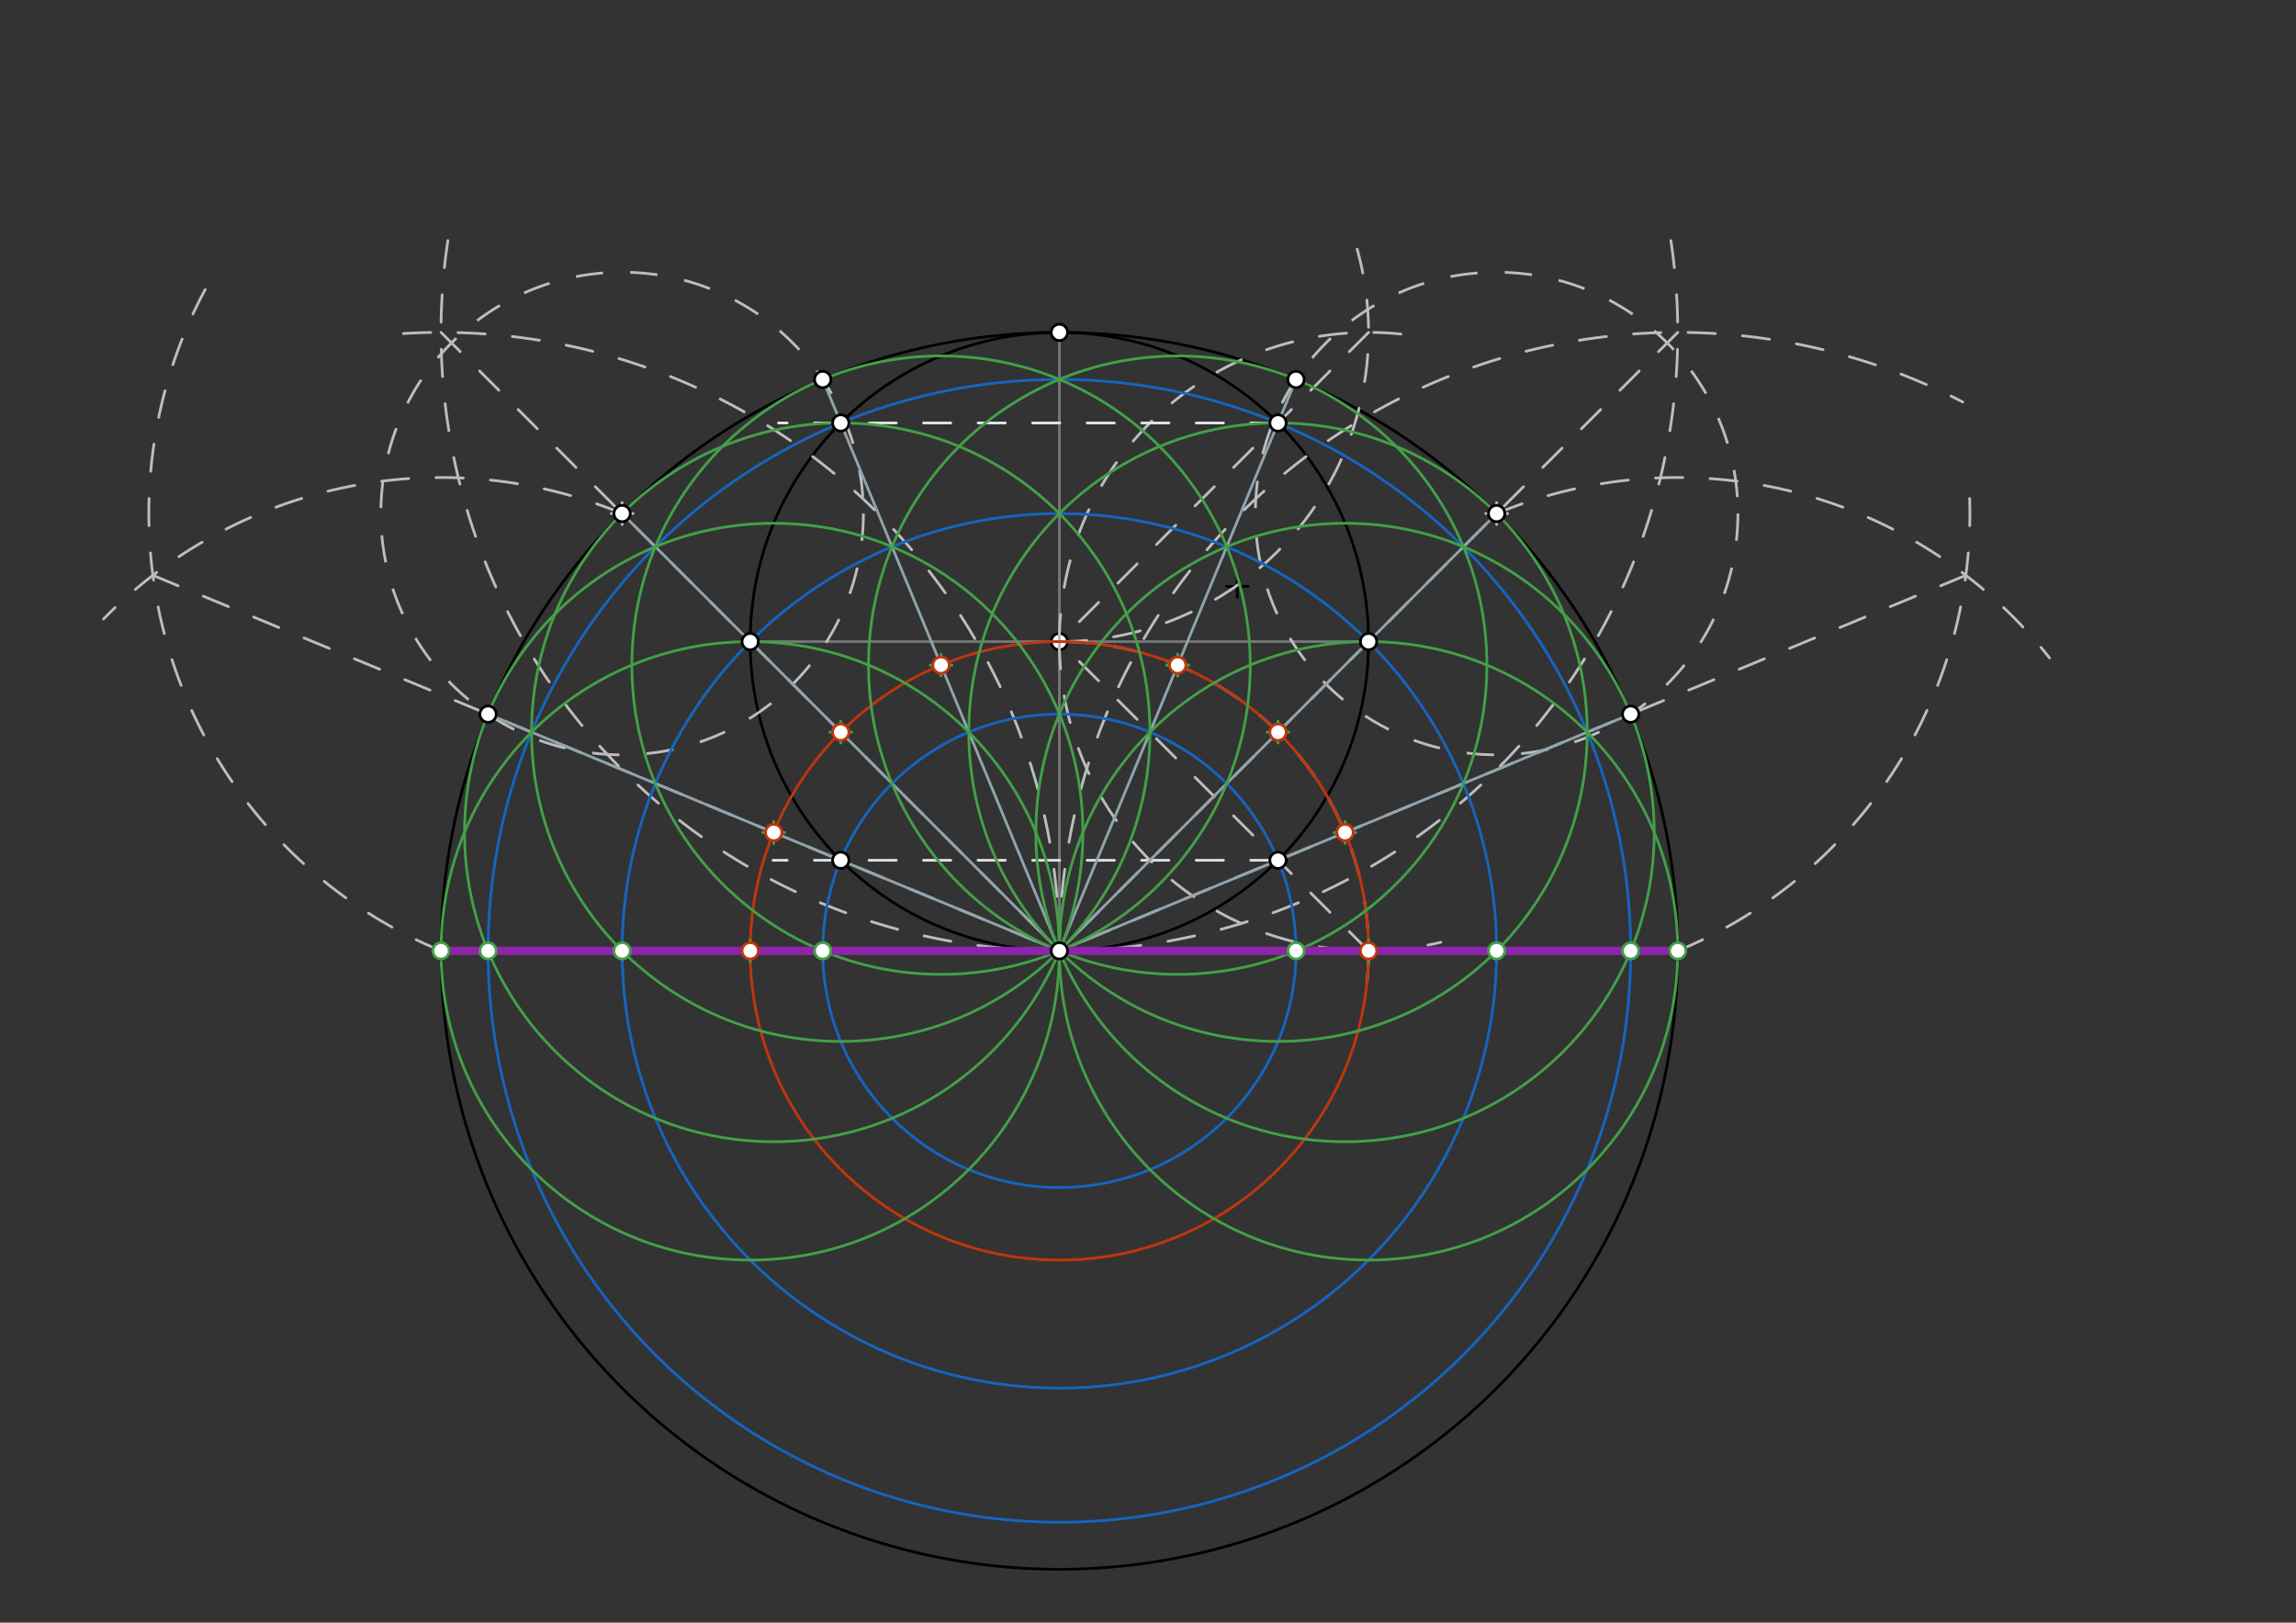 <svg xmlns="http://www.w3.org/2000/svg" class="svg--816" height="100%" preserveAspectRatio="xMidYMid meet" viewBox="0 0 842 595" width="100%"><rect x="0" y="0" width="842" height="595" fill="#333333" stroke="none"/><defs><marker id="marker-arrow" markerHeight="16" markerUnits="userSpaceOnUse" markerWidth="24" orient="auto-start-reverse" refX="24" refY="4" viewBox="0 0 24 8"><path d="M 0 0 L 24 4 L 0 8 z" stroke="inherit"></path></marker></defs><g class="aux-layer--949"><g class="element--733"><g class="center--a87"><line x1="384.5" y1="235.27" x2="392.5" y2="235.27" stroke="#000000" stroke-width="1" stroke-linecap="round"></line><line x1="388.5" y1="231.27" x2="388.5" y2="239.27" stroke="#000000" stroke-width="1" stroke-linecap="round"></line><circle class="hit--87b" cx="388.5" cy="235.27" r="4" stroke="none" fill="transparent"></circle></g><circle cx="388.5" cy="235.27" fill="none" r="113.386" stroke="#000000" stroke-dasharray="none" stroke-width="1"></circle></g><g class="element--733"><circle cx="388.5" cy="235.27" r="3" stroke="#000000" stroke-width="1" fill="#ffffff"></circle>}</g></g><g class="main-layer--75a"><g class="element--733"><g class="center--a87"><line x1="449.724" y1="215.023" x2="457.724" y2="215.023" stroke="#000000" stroke-width="1" stroke-linecap="round"></line><line x1="453.724" y1="211.023" x2="453.724" y2="219.023" stroke="#000000" stroke-width="1" stroke-linecap="round"></line><circle class="hit--87b" cx="453.724" cy="215.023" r="4" stroke="none" fill="transparent"></circle></g><circle cx="453.724" cy="215.023" fill="none" r="898.945" stroke="#000000" stroke-dasharray="none" stroke-width="2"></circle></g><g class="element--733"><g class="center--a87"><line x1="384.5" y1="348.656" x2="392.5" y2="348.656" stroke="#000000" stroke-width="1" stroke-linecap="round"></line><line x1="388.5" y1="344.656" x2="388.5" y2="352.656" stroke="#000000" stroke-width="1" stroke-linecap="round"></line><circle class="hit--87b" cx="388.5" cy="348.656" r="4" stroke="none" fill="transparent"></circle></g><circle cx="388.5" cy="348.656" fill="none" r="226.772" stroke="#000000" stroke-dasharray="none" stroke-width="1"></circle></g><g class="element--733"><line stroke="#000000" stroke-dasharray="none" stroke-linecap="round" stroke-width="1" x1="388.5" x2="615.272" y1="348.656" y2="348.656"></line></g><g class="element--733"><line stroke="#000000" stroke-dasharray="none" stroke-linecap="round" stroke-width="1" x1="433.5" x2="161.728" y1="348.656" y2="348.656"></line></g><g class="element--733"><line stroke="#757575" stroke-dasharray="none" stroke-linecap="round" stroke-width="1" x1="388.5" x2="388.5" y1="348.656" y2="235.27"></line></g><g class="element--733"><line stroke="#757575" stroke-dasharray="none" stroke-linecap="round" stroke-width="1" x1="388.5" x2="388.5" y1="235.27" y2="121.885"></line></g><g class="element--733"><line stroke="#757575" stroke-dasharray="none" stroke-linecap="round" stroke-width="1" x1="388.5" x2="501.886" y1="235.27" y2="235.27"></line></g><g class="element--733"><line stroke="#757575" stroke-dasharray="none" stroke-linecap="round" stroke-width="1" x1="388.5" x2="275.114" y1="235.27" y2="235.27"></line></g><g class="element--733"><path d="M 388.5 235.27 A 113.386 113.386 0 0 1 514.508 122.589" fill="none" stroke="#BDBDBD" stroke-dasharray="10" stroke-linecap="round" stroke-width="1"></path></g><g class="element--733"><path d="M 388.5 235.27 A 113.386 113.386 0 0 0 497.701 91.364" fill="none" stroke="#BDBDBD" stroke-dasharray="10" stroke-linecap="round" stroke-width="1"></path></g><g class="element--733"><path d="M 388.5 235.27 A 113.386 113.386 0 0 0 528.403 345.512" fill="none" stroke="#BDBDBD" stroke-dasharray="10" stroke-linecap="round" stroke-width="1"></path></g><g class="element--733"><path d="M 388.5 235.27 A 113.386 113.386 0 0 1 500.513 366.245" fill="none" stroke="#BDBDBD" stroke-dasharray="10" stroke-linecap="round" stroke-width="1"></path></g><g class="element--733"><line stroke="#BDBDBD" stroke-dasharray="10" stroke-linecap="round" stroke-width="1" x1="501.886" x2="388.5" y1="348.656" y2="235.27"></line></g><g class="element--733"><line stroke="#BDBDBD" stroke-dasharray="10" stroke-linecap="round" stroke-width="1" x1="501.886" x2="388.5" y1="121.885" y2="235.27"></line></g><g class="element--733"><line stroke="#E0E0E0" stroke-dasharray="10" stroke-linecap="round" stroke-width="1" x1="468.676" x2="285.5" y1="155.095" y2="155.095"></line></g><g class="element--733"><line stroke="#E0E0E0" stroke-dasharray="10" stroke-linecap="round" stroke-width="1" x1="468.676" x2="283.5" y1="315.446" y2="315.446"></line></g><g class="element--733"><path d="M 388.5 348.656 A 226.772 226.772 0 0 1 719.77 147.396" fill="none" stroke="#BDBDBD" stroke-dasharray="10" stroke-linecap="round" stroke-width="1"></path></g><g class="element--733"><path d="M 388.5 348.656 A 226.772 226.772 0 0 0 611.738 82.009" fill="none" stroke="#BDBDBD" stroke-dasharray="10" stroke-linecap="round" stroke-width="1"></path></g><g class="element--733"><path d="M 388.5 348.656 A 226.772 226.772 0 0 1 164.242 88.215" fill="none" stroke="#BDBDBD" stroke-dasharray="10" stroke-linecap="round" stroke-width="1"></path></g><g class="element--733"><path d="M 388.5 348.656 A 226.772 226.772 0 0 0 139.501 122.977" fill="none" stroke="#BDBDBD" stroke-dasharray="10" stroke-linecap="round" stroke-width="1"></path></g><g class="element--733"><line stroke="#BDBDBD" stroke-dasharray="10" stroke-linecap="round" stroke-width="1" x1="615.272" x2="388.5" y1="121.885" y2="348.656"></line></g><g class="element--733"><line stroke="#BDBDBD" stroke-dasharray="10" stroke-linecap="round" stroke-width="1" x1="161.728" x2="388.5" y1="121.885" y2="348.656"></line></g><g class="element--733"><path d="M 548.852 188.304 A 173.564 173.564 0 0 1 751.603 241.241" fill="none" stroke="#BDBDBD" stroke-dasharray="10" stroke-linecap="round" stroke-width="1"></path></g><g class="element--733"><path d="M 615.272 348.656 A 173.564 173.564 0 0 0 721.807 173.783" fill="none" stroke="#BDBDBD" stroke-dasharray="10" stroke-linecap="round" stroke-width="1"></path></g><g class="element--733"><line stroke="#BDBDBD" stroke-dasharray="10" stroke-linecap="round" stroke-width="1" x1="720.93" x2="388.5" y1="210.959" y2="348.656"></line></g><g class="element--733"><path d="M 161.728 348.656 A 173.564 173.564 0 0 1 79.929 97.997" fill="none" stroke="#BDBDBD" stroke-dasharray="10" stroke-linecap="round" stroke-width="1"></path></g><g class="element--733"><path d="M 228.148 188.304 A 173.564 173.564 0 0 0 37.985 226.952" fill="none" stroke="#BDBDBD" stroke-dasharray="10" stroke-linecap="round" stroke-width="1"></path></g><g class="element--733"><line stroke="#BDBDBD" stroke-dasharray="10" stroke-linecap="round" stroke-width="1" x1="56.07" x2="388.5" y1="210.959" y2="348.656"></line></g><g class="element--733"><g class="center--a87"><line x1="224.148" y1="188.304" x2="232.148" y2="188.304" stroke="#BDBDBD" stroke-width="1" stroke-linecap="round"></line><line x1="228.148" y1="184.304" x2="228.148" y2="192.304" stroke="#BDBDBD" stroke-width="1" stroke-linecap="round"></line><circle class="hit--87b" cx="228.148" cy="188.304" r="4" stroke="none" fill="transparent"></circle></g><circle cx="228.148" cy="188.304" fill="none" r="88.482" stroke="#BDBDBD" stroke-dasharray="10" stroke-width="1"></circle></g><g class="element--733"><g class="center--a87"><line x1="544.852" y1="188.304" x2="552.852" y2="188.304" stroke="#BDBDBD" stroke-width="1" stroke-linecap="round"></line><line x1="548.852" y1="184.304" x2="548.852" y2="192.304" stroke="#BDBDBD" stroke-width="1" stroke-linecap="round"></line><circle class="hit--87b" cx="548.852" cy="188.304" r="4" stroke="none" fill="transparent"></circle></g><circle cx="548.852" cy="188.304" fill="none" r="88.482" stroke="#BDBDBD" stroke-dasharray="10" stroke-width="1"></circle></g><g class="element--733"><line stroke="#90A4AE" stroke-dasharray="none" stroke-linecap="round" stroke-width="1" x1="388.5" x2="178.99" y1="348.656" y2="261.874"></line></g><g class="element--733"><line stroke="#90A4AE" stroke-dasharray="none" stroke-linecap="round" stroke-width="1" x1="388.5" x2="228.148" y1="348.656" y2="188.304"></line></g><g class="element--733"><line stroke="#90A4AE" stroke-dasharray="none" stroke-linecap="round" stroke-width="1" x1="388.5" x2="301.718" y1="348.656" y2="139.147"></line></g><g class="element--733"><line stroke="#90A4AE" stroke-dasharray="none" stroke-linecap="round" stroke-width="1" x1="388.5" x2="475.282" y1="348.656" y2="139.147"></line></g><g class="element--733"><line stroke="#90A4AE" stroke-dasharray="none" stroke-linecap="round" stroke-width="1" x1="388.5" x2="548.852" y1="348.656" y2="188.304"></line></g><g class="element--733"><line stroke="#90A4AE" stroke-dasharray="none" stroke-linecap="round" stroke-width="1" x1="388.5" x2="598.01" y1="348.656" y2="261.874"></line></g><g class="element--733"><g class="center--a87"><line x1="384.5" y1="348.656" x2="392.5" y2="348.656" stroke="#BF360C" stroke-width="1" stroke-linecap="round"></line><line x1="388.5" y1="344.656" x2="388.5" y2="352.656" stroke="#BF360C" stroke-width="1" stroke-linecap="round"></line><circle class="hit--87b" cx="388.5" cy="348.656" r="4" stroke="none" fill="transparent"></circle></g><circle cx="388.5" cy="348.656" fill="none" r="804.918" stroke="#BF360C" stroke-dasharray="none" stroke-width="1"></circle></g><g class="element--733"><g class="center--a87"><line x1="384.5" y1="348.656" x2="392.5" y2="348.656" stroke="#BF360C" stroke-width="1" stroke-linecap="round"></line><line x1="388.5" y1="344.656" x2="388.5" y2="352.656" stroke="#BF360C" stroke-width="1" stroke-linecap="round"></line><circle class="hit--87b" cx="388.5" cy="348.656" r="4" stroke="none" fill="transparent"></circle></g><circle cx="388.5" cy="348.656" fill="none" r="113.386" stroke="#BF360C" stroke-dasharray="none" stroke-width="1"></circle></g><g class="element--733"><g class="center--a87"><line x1="384.5" y1="348.656" x2="392.5" y2="348.656" stroke="#1565C0" stroke-width="1" stroke-linecap="round"></line><line x1="388.5" y1="344.656" x2="388.5" y2="352.656" stroke="#1565C0" stroke-width="1" stroke-linecap="round"></line><circle class="hit--87b" cx="388.5" cy="348.656" r="4" stroke="none" fill="transparent"></circle></g><circle cx="388.5" cy="348.656" fill="none" r="86.782" stroke="#1565C0" stroke-dasharray="none" stroke-width="1"></circle></g><g class="element--733"><g class="center--a87"><line x1="384.5" y1="348.656" x2="392.5" y2="348.656" stroke="#1565C0" stroke-width="1" stroke-linecap="round"></line><line x1="388.5" y1="344.656" x2="388.5" y2="352.656" stroke="#1565C0" stroke-width="1" stroke-linecap="round"></line><circle class="hit--87b" cx="388.5" cy="348.656" r="4" stroke="none" fill="transparent"></circle></g><circle cx="388.5" cy="348.656" fill="none" r="160.352" stroke="#1565C0" stroke-dasharray="none" stroke-width="1"></circle></g><g class="element--733"><g class="center--a87"><line x1="384.5" y1="348.656" x2="392.5" y2="348.656" stroke="#1565C0" stroke-width="1" stroke-linecap="round"></line><line x1="388.5" y1="344.656" x2="388.5" y2="352.656" stroke="#1565C0" stroke-width="1" stroke-linecap="round"></line><circle class="hit--87b" cx="388.5" cy="348.656" r="4" stroke="none" fill="transparent"></circle></g><circle cx="388.5" cy="348.656" fill="none" r="209.51" stroke="#1565C0" stroke-dasharray="none" stroke-width="1"></circle></g><g class="element--733"><g class="center--a87"><line x1="427.891" y1="243.901" x2="435.891" y2="243.901" stroke="#388E3C" stroke-width="1" stroke-linecap="round"></line><line x1="431.891" y1="239.901" x2="431.891" y2="247.901" stroke="#388E3C" stroke-width="1" stroke-linecap="round"></line><circle class="hit--87b" cx="431.891" cy="243.901" r="4" stroke="none" fill="transparent"></circle></g><circle cx="431.891" cy="243.901" fill="none" r="784.421" stroke="#388E3C" stroke-dasharray="none" stroke-width="1"></circle></g><g class="element--733"><g class="center--a87"><line x1="341.109" y1="243.901" x2="349.109" y2="243.901" stroke="#43A047" stroke-width="1" stroke-linecap="round"></line><line x1="345.109" y1="239.901" x2="345.109" y2="247.901" stroke="#43A047" stroke-width="1" stroke-linecap="round"></line><circle class="hit--87b" cx="345.109" cy="243.901" r="4" stroke="none" fill="transparent"></circle></g><circle cx="345.109" cy="243.901" fill="none" r="113.386" stroke="#43A047" stroke-dasharray="none" stroke-width="1"></circle></g><g class="element--733"><g class="center--a87"><line x1="304.324" y1="268.48" x2="312.324" y2="268.48" stroke="#43A047" stroke-width="1" stroke-linecap="round"></line><line x1="308.324" y1="264.48" x2="308.324" y2="272.48" stroke="#43A047" stroke-width="1" stroke-linecap="round"></line><circle class="hit--87b" cx="308.324" cy="268.48" r="4" stroke="none" fill="transparent"></circle></g><circle cx="308.324" cy="268.48" fill="none" r="113.386" stroke="#43A047" stroke-dasharray="none" stroke-width="1"></circle></g><g class="element--733"><g class="center--a87"><line x1="279.745" y1="305.265" x2="287.745" y2="305.265" stroke="#43A047" stroke-width="1" stroke-linecap="round"></line><line x1="283.745" y1="301.265" x2="283.745" y2="309.265" stroke="#43A047" stroke-width="1" stroke-linecap="round"></line><circle class="hit--87b" cx="283.745" cy="305.265" r="4" stroke="none" fill="transparent"></circle></g><circle cx="283.745" cy="305.265" fill="none" r="113.386" stroke="#43A047" stroke-dasharray="none" stroke-width="1"></circle></g><g class="element--733"><g class="center--a87"><line x1="271.114" y1="348.656" x2="279.114" y2="348.656" stroke="#43A047" stroke-width="1" stroke-linecap="round"></line><line x1="275.114" y1="344.656" x2="275.114" y2="352.656" stroke="#43A047" stroke-width="1" stroke-linecap="round"></line><circle class="hit--87b" cx="275.114" cy="348.656" r="4" stroke="none" fill="transparent"></circle></g><circle cx="275.114" cy="348.656" fill="none" r="113.386" stroke="#43A047" stroke-dasharray="none" stroke-width="1"></circle></g><g class="element--733"><g class="center--a87"><line x1="427.891" y1="243.901" x2="435.891" y2="243.901" stroke="#43A047" stroke-width="1" stroke-linecap="round"></line><line x1="431.891" y1="239.901" x2="431.891" y2="247.901" stroke="#43A047" stroke-width="1" stroke-linecap="round"></line><circle class="hit--87b" cx="431.891" cy="243.901" r="4" stroke="none" fill="transparent"></circle></g><circle cx="431.891" cy="243.901" fill="none" r="113.386" stroke="#43A047" stroke-dasharray="none" stroke-width="1"></circle></g><g class="element--733"><g class="center--a87"><line x1="464.676" y1="268.48" x2="472.676" y2="268.48" stroke="#43A047" stroke-width="1" stroke-linecap="round"></line><line x1="468.676" y1="264.48" x2="468.676" y2="272.48" stroke="#43A047" stroke-width="1" stroke-linecap="round"></line><circle class="hit--87b" cx="468.676" cy="268.48" r="4" stroke="none" fill="transparent"></circle></g><circle cx="468.676" cy="268.48" fill="none" r="113.386" stroke="#43A047" stroke-dasharray="none" stroke-width="1"></circle></g><g class="element--733"><g class="center--a87"><line x1="489.255" y1="305.265" x2="497.255" y2="305.265" stroke="#43A047" stroke-width="1" stroke-linecap="round"></line><line x1="493.255" y1="301.265" x2="493.255" y2="309.265" stroke="#43A047" stroke-width="1" stroke-linecap="round"></line><circle class="hit--87b" cx="493.255" cy="305.265" r="4" stroke="none" fill="transparent"></circle></g><circle cx="493.255" cy="305.265" fill="none" r="113.386" stroke="#43A047" stroke-dasharray="none" stroke-width="1"></circle></g><g class="element--733"><g class="center--a87"><line x1="497.886" y1="348.656" x2="505.886" y2="348.656" stroke="#43A047" stroke-width="1" stroke-linecap="round"></line><line x1="501.886" y1="344.656" x2="501.886" y2="352.656" stroke="#43A047" stroke-width="1" stroke-linecap="round"></line><circle class="hit--87b" cx="501.886" cy="348.656" r="4" stroke="none" fill="transparent"></circle></g><circle cx="501.886" cy="348.656" fill="none" r="113.386" stroke="#43A047" stroke-dasharray="none" stroke-width="1"></circle></g><g class="element--733"><line stroke="#8E24AA" stroke-dasharray="none" stroke-linecap="round" stroke-width="3" x1="161.728" x2="615.272" y1="348.656" y2="348.656"></line></g><g class="element--733"><circle cx="388.5" cy="348.656" r="3" stroke="#000000" stroke-width="1" fill="#ffffff"></circle>}</g><g class="element--733"><circle cx="468.676" cy="155.095" r="3" stroke="#000000" stroke-width="1" fill="#ffffff"></circle>}</g><g class="element--733"><circle cx="468.676" cy="315.446" r="3" stroke="#000000" stroke-width="1" fill="#ffffff"></circle>}</g><g class="element--733"><circle cx="388.5" cy="121.885" r="3" stroke="#000000" stroke-width="1" fill="#ffffff"></circle>}</g><g class="element--733"><circle cx="501.886" cy="235.27" r="3" stroke="#000000" stroke-width="1" fill="#ffffff"></circle>}</g><g class="element--733"><circle cx="308.324" cy="155.095" r="3" stroke="#000000" stroke-width="1" fill="#ffffff"></circle>}</g><g class="element--733"><circle cx="275.114" cy="235.27" r="3" stroke="#000000" stroke-width="1" fill="#ffffff"></circle>}</g><g class="element--733"><circle cx="308.324" cy="315.446" r="3" stroke="#000000" stroke-width="1" fill="#ffffff"></circle>}</g><g class="element--733"><circle cx="228.148" cy="188.304" r="3" stroke="#000000" stroke-width="1" fill="#ffffff"></circle>}</g><g class="element--733"><circle cx="548.852" cy="188.304" r="3" stroke="#000000" stroke-width="1" fill="#ffffff"></circle>}</g><g class="element--733"><circle cx="161.728" cy="348.656" r="3" stroke="#000000" stroke-width="1" fill="#ffffff"></circle>}</g><g class="element--733"><circle cx="615.272" cy="348.656" r="3" stroke="#000000" stroke-width="1" fill="#ffffff"></circle>}</g><g class="element--733"><circle cx="178.99" cy="261.874" r="3" stroke="#000000" stroke-width="1" fill="#ffffff"></circle>}</g><g class="element--733"><circle cx="598.01" cy="261.874" r="3" stroke="#000000" stroke-width="1" fill="#ffffff"></circle>}</g><g class="element--733"><circle cx="301.718" cy="139.147" r="3" stroke="#000000" stroke-width="1" fill="#ffffff"></circle>}</g><g class="element--733"><circle cx="475.282" cy="139.147" r="3" stroke="#000000" stroke-width="1" fill="#ffffff"></circle>}</g><g class="element--733"><circle cx="275.114" cy="348.656" r="3" stroke="#BF360C" stroke-width="1" fill="#ffffff"></circle>}</g><g class="element--733"><circle cx="283.745" cy="305.265" r="3" stroke="#BF360C" stroke-width="1" fill="#ffffff"></circle>}</g><g class="element--733"><circle cx="308.324" cy="268.48" r="3" stroke="#BF360C" stroke-width="1" fill="#ffffff"></circle>}</g><g class="element--733"><circle cx="345.109" cy="243.901" r="3" stroke="#BF360C" stroke-width="1" fill="#ffffff"></circle>}</g><g class="element--733"><circle cx="431.891" cy="243.901" r="3" stroke="#BF360C" stroke-width="1" fill="#ffffff"></circle>}</g><g class="element--733"><circle cx="468.676" cy="268.48" r="3" stroke="#BF360C" stroke-width="1" fill="#ffffff"></circle>}</g><g class="element--733"><circle cx="493.255" cy="305.265" r="3" stroke="#BF360C" stroke-width="1" fill="#ffffff"></circle>}</g><g class="element--733"><circle cx="501.886" cy="348.656" r="3" stroke="#BF360C" stroke-width="1" fill="#ffffff"></circle>}</g><g class="element--733"><circle cx="301.718" cy="348.656" r="3" stroke="#43A047" stroke-width="1" fill="#ffffff"></circle>}</g><g class="element--733"><circle cx="228.148" cy="348.656" r="3" stroke="#43A047" stroke-width="1" fill="#ffffff"></circle>}</g><g class="element--733"><circle cx="178.99" cy="348.656" r="3" stroke="#43A047" stroke-width="1" fill="#ffffff"></circle>}</g><g class="element--733"><circle cx="161.728" cy="348.656" r="3" stroke="#43A047" stroke-width="1" fill="#ffffff"></circle>}</g><g class="element--733"><circle cx="475.282" cy="348.656" r="3" stroke="#43A047" stroke-width="1" fill="#ffffff"></circle>}</g><g class="element--733"><circle cx="548.852" cy="348.656" r="3" stroke="#43A047" stroke-width="1" fill="#ffffff"></circle>}</g><g class="element--733"><circle cx="598.01" cy="348.656" r="3" stroke="#43A047" stroke-width="1" fill="#ffffff"></circle>}</g><g class="element--733"><circle cx="615.272" cy="348.656" r="3" stroke="#43A047" stroke-width="1" fill="#ffffff"></circle>}</g></g><g class="snaps-layer--ac6"></g><g class="temp-layer--52d"></g></svg>
